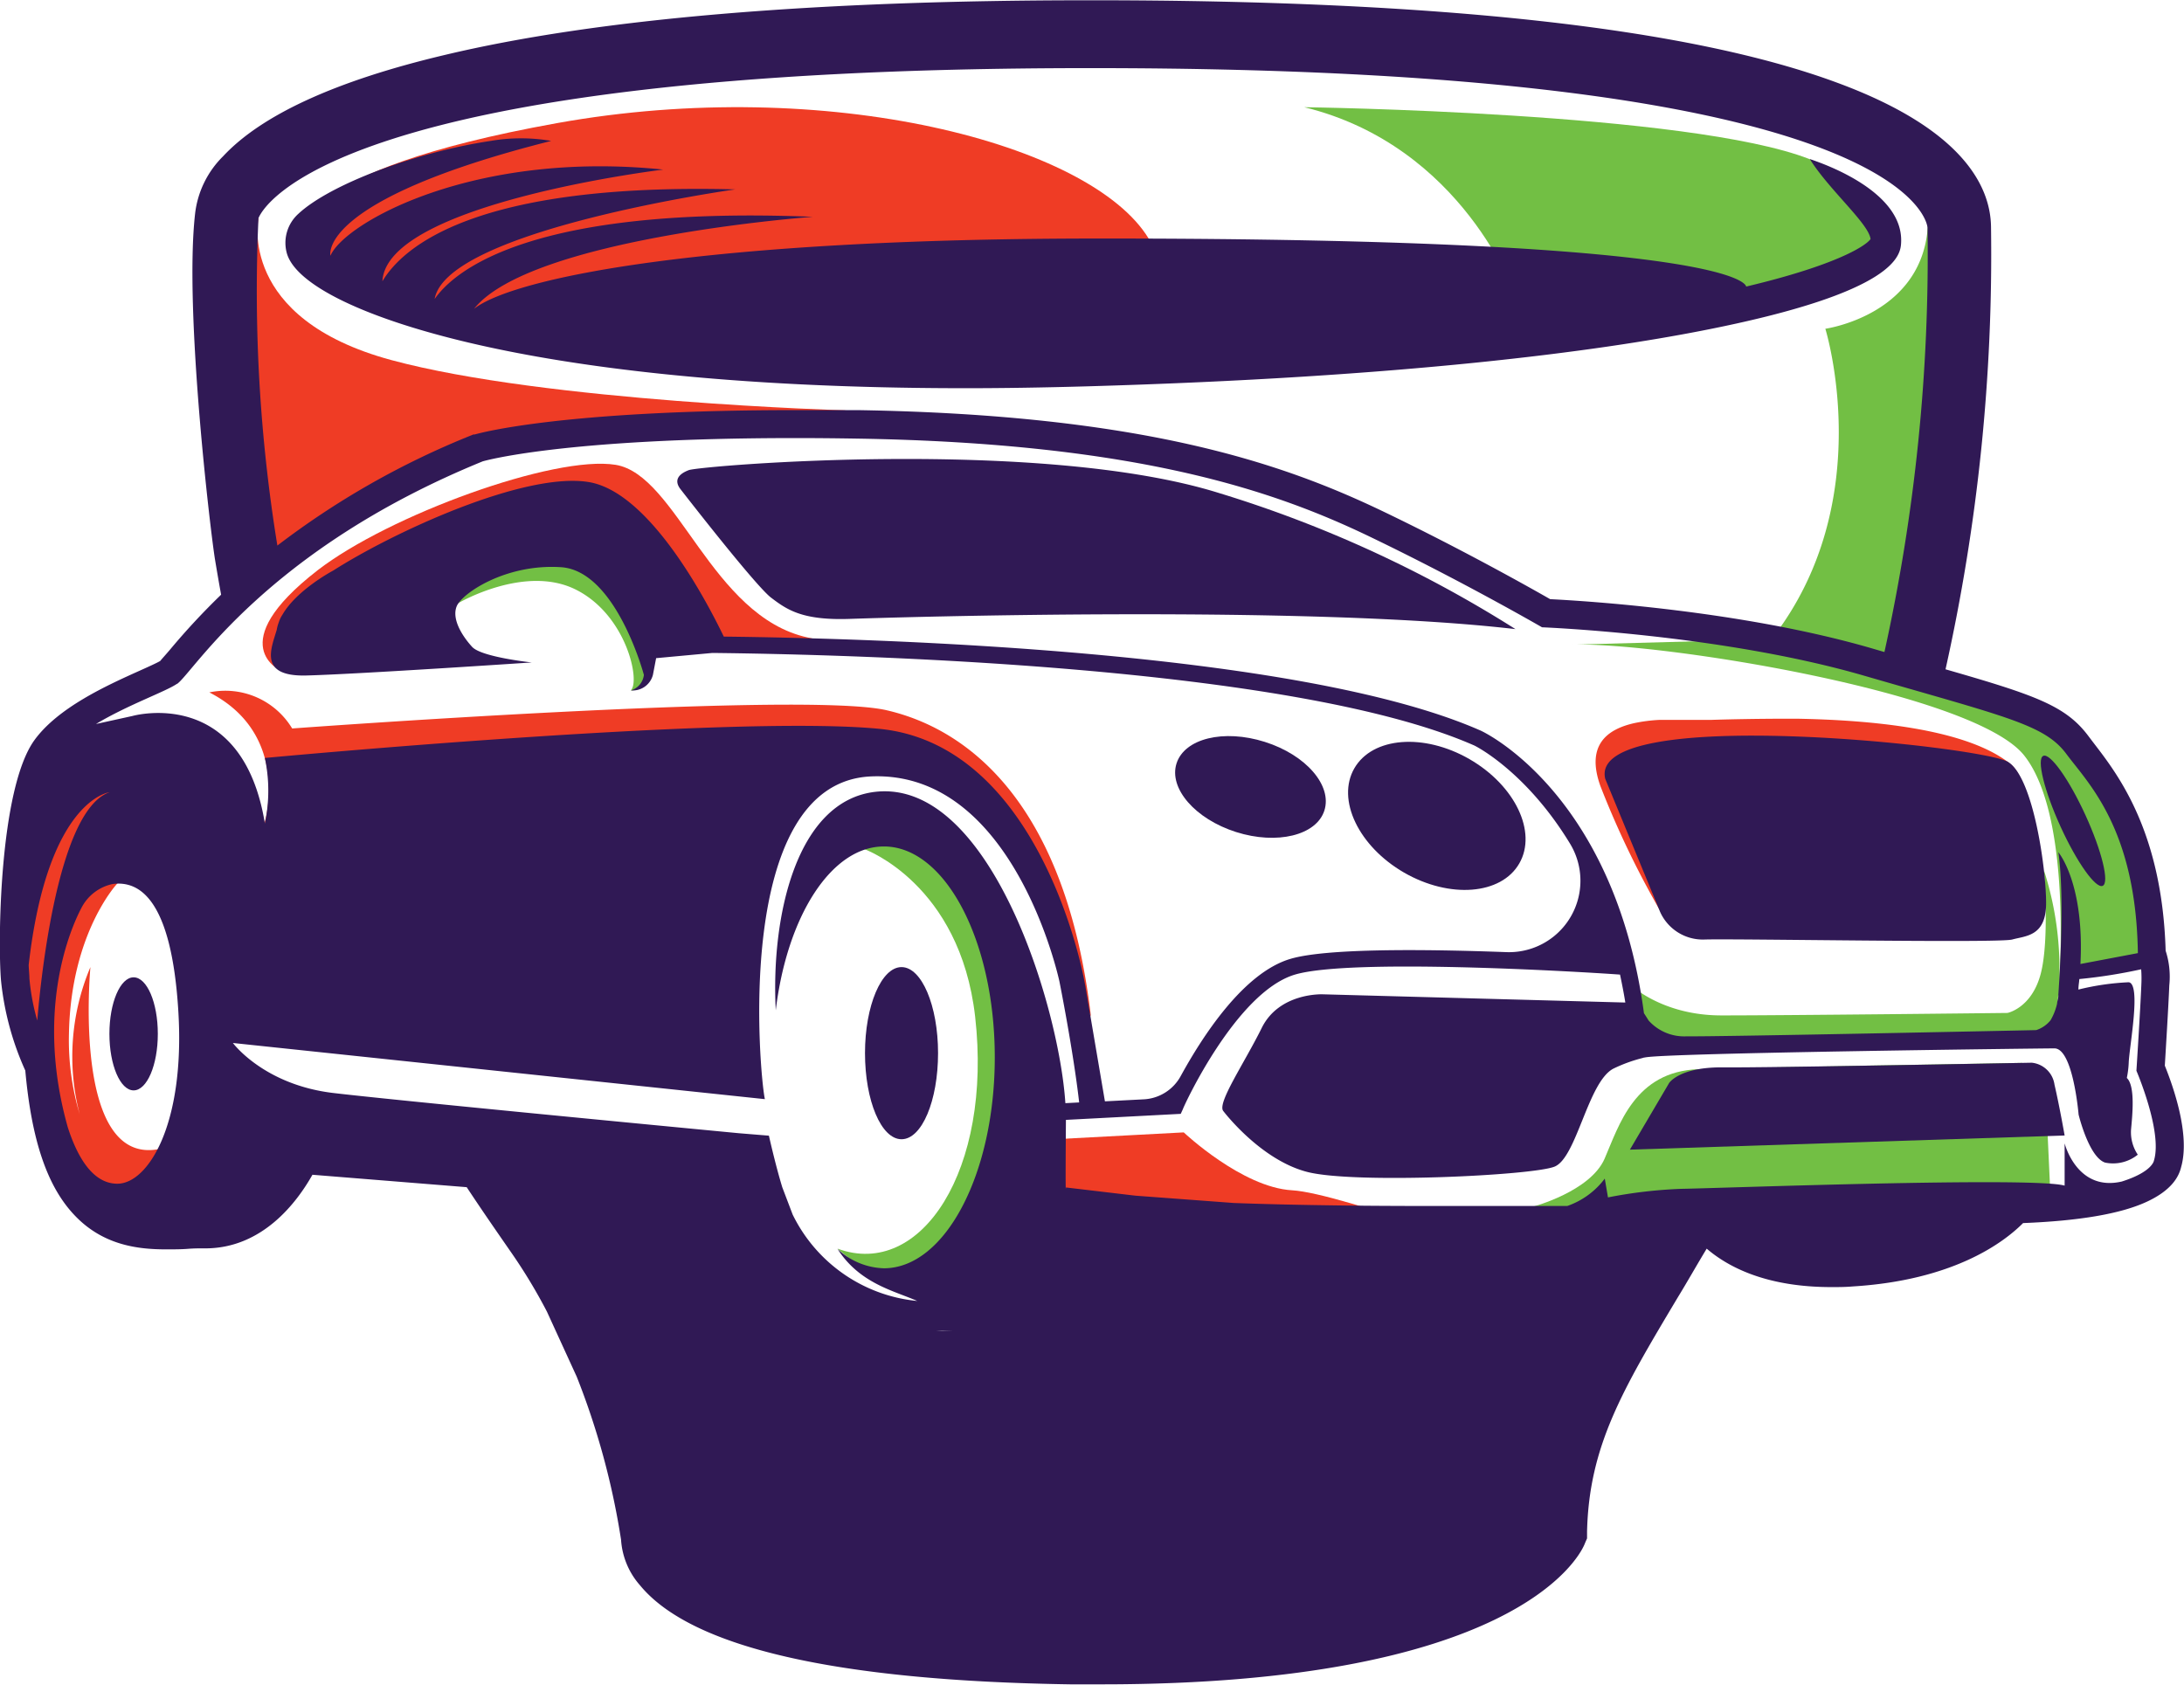 <svg xmlns="http://www.w3.org/2000/svg" viewBox="0 0 239.13 184.48"><defs><style>.cls-1{fill:#301955;}.cls-2{fill:#72bf44;}.cls-3{fill:#ef3c25;}</style></defs><g id="Слой_2" data-name="Слой 2"><g id="Layer_1" data-name="Layer 1"><path class="cls-1" d="M98.71,124.75c2.23,0,4-4.22,4-9.43s-1.8-9.42-4-9.42-4,4.22-4,9.42S96.48,124.75,98.71,124.75Z"/><path class="cls-1" d="M85,121.13v0Z"/><path class="cls-1" d="M135.34,91.11c4.47,1.42,8.8.37,9.67-2.36s-2-6.08-6.52-7.51-8.8-.37-9.67,2.36S130.87,89.69,135.34,91.11Z"/><path class="cls-2" d="M228.18,113.75H226C226.9,114.67,228.18,113.75,228.18,113.75Z"/><path class="cls-2" d="M225.37,108.9l0-.31a2.67,2.67,0,0,1,0,.31l1.61,3.5.8-6.5,7.86-.88-.38-2-1.18-5.6-1.89-7.55s-3.93-6.84-6.55-9.33-15.3-7.1-15.3-7.1l4.21-44.64s-3.11-14.55-3.45-4.43S199.86,36,199.86,36s5.89,18.93-5.9,34l-21.77.59c9.39-.29,44,5.18,49.46,12.16,4.73,6,4.06,21.21,3.8,25.18a35.12,35.12,0,0,0-1.66-12.64s.64,7.59-.35,11.35-3.64,4.28-3.64,4.28-24.82.28-31.37.27-10-3.43-10-3.43l1.54,6.39,43.44-.41H226C225.48,113.16,225.1,111.8,225.37,108.9Z"/><path class="cls-2" d="M61.8,57.53,52,60.25l-1.87,5.82S57.4,61.78,63,64.54s7.15,10.1,6.06,11.06a2.07,2.07,0,0,0,2.09-1.83c.34-1.92.66-4.45.66-4.45l-5.47-10.4Z"/><path class="cls-2" d="M111.37,105.9l-5-8.45-2.07-5.21L94.13,89.35,94.68,93s10.43,3.75,12.09,18.33c1.9,16.76-5.92,28.77-15.07,25.4,0,0,7.73,7.33,16.13,3.84s3.9-17.36,3.9-17.36Z"/><path class="cls-2" d="M221.38,116.39s-28.34.47-35.38.69-8.75,6.22-10.31,9.8-7.8,5.24-7.8,5.24l.73,3.18,53.45-3.18,2.42-1.56-.46-10Z"/><path class="cls-2" d="M184.76,35.45l11.43-3.05,7.73-3.57s7.92-6-5.8-11.41c-13.09-5.13-55.31-5.68-55.31-5.68C160.22,16,165.93,32.4,165.93,32.4l9.76,3.05Z"/><path class="cls-3" d="M97.06,77.77c-9.21-2.12-65.07,2-65.07,2a8.55,8.55,0,0,0-9.07-3.95c9,4.61,6.06,14.24,6.06,14.24l3.15,2.13L85,81.24l16.05,3,5.12,2.7,4.68,4.77,8.6,19.61C116.75,88.28,106.28,79.89,97.06,77.77Z"/><path class="cls-3" d="M32.11,59.58,50.91,48l41.76-3.06S59.76,44,42.85,39.43,28.3,23.89,28.3,23.89l-4.09-1.53,3,40.09Z"/><path class="cls-3" d="M67.41,50.9c-6.71-1.09-24.84,5.52-32.64,11.55-10.56,8.19-4,11-4,11l7.75-4.58.65-3.49,18.5-8.84,4.63-.65,11.84,10.7,3.34,3.87,16.37.92s5.17.72-5.4-1.57S74.13,52,67.41,50.9Z"/><path class="cls-3" d="M219.86,83.45c-4.9-3.7-15.16-4.61-23.18-4.75v0H196c-3.68,0-6.81.07-8.64.13l-2.2,0c-1,0-2.24,0-3.47,0h0a17.57,17.57,0,0,0-2.73.35h0c-3,.67-5.35,2.41-3.72,6.92a100.33,100.33,0,0,0,7.07,14.55h5.24l1-6.15L213,99.5S225.76,87.9,219.86,83.45Z"/><path class="cls-3" d="M34.78,28.83l8.23,3,12.61,3.57h73s3.45,1.09-2.86-9.29S90.55,8.17,61,13.48,33.41,25.54,33.41,25.54Z"/><path class="cls-3" d="M17.28,125.85C7.85,127.5,9.9,105.9,9.9,105.9A25.15,25.15,0,0,0,8.72,122a28.36,28.36,0,0,1-1.17-8.83c.21-11.06,5.3-16.43,5.3-16.43L14,89.89l1.83-5.61-4.8-.9L6.77,88.86S.11,101.42,3.12,113.19s3.31,15.43,3.31,15.43l3.2,3,3.16,2.28v0l1.18.84,5.69-.8S26.7,124.19,17.28,125.85Z"/><path class="cls-3" d="M129.61,124l-14.33.76-3.55-1.51V136l56.16,2.65s-20.94-8-26.42-8.31S129.61,124,129.61,124Z"/><path class="cls-1" d="M52.46,37.78c9.95,2.25,26.88,4.73,53.25,4.73,4.15,0,8.52-.07,13.14-.2,35.11-1,56.09-3.87,67.5-6.1,21.6-4.21,21.76-8.36,21.81-9.72.2-5.5-8.33-8.52-10-9.07,2.13,3.4,6.47,7.08,6.65,8.76-.59.82-4,2.92-13.62,5.2,0,0,.19-5.3-71-5.26-43.19,0-64,4.32-68.29,7.7C58.13,26,89,23.74,89,23.74c-30.77-1.23-39.21,5.85-41.41,9,1.33-7.58,32.91-12,32.91-12C52.13,20,44.13,27,41.87,30.8c.43-8.56,30.75-12.23,30.75-12.23C51.85,16.43,37.73,24.39,36.18,28c0,0-1.6-6.07,24.17-12.57a19.44,19.44,0,0,0-6.62,0c-8.22,1.23-17.62,4.76-21.08,8h0a4.27,4.27,0,0,0-1.27,4.2C32.26,31.19,40.14,35,52.46,37.78Z"/><path class="cls-1" d="M84.42,65.44c1.77,1.35,3.46,2.51,8.63,2.33s50.18-1.54,72.88,1.12A133.42,133.42,0,0,0,133.51,54C114,47.88,76.69,51,75.42,51.48s-1.6,1.21-.9,2.1C74.52,53.58,82.66,64.09,84.42,65.44Z"/><path class="cls-1" d="M153.73,95.55c5,2.88,10.64,2.44,12.62-1s-.46-8.54-5.45-11.42-10.63-2.43-12.61,1S148.75,92.67,153.73,95.55Z"/><path class="cls-1" d="M230.23,97c.75-.34-.09-3.81-1.89-7.74s-3.87-6.83-4.62-6.49.1,3.81,1.89,7.74S229.48,97.35,230.23,97Z"/><path class="cls-1" d="M222.46,116.37s-29,.56-33.8.51-5.91,1.72-5.91,1.72l-4.29,7.29,47.6-1.55s-.56-3.21-1.11-5.57A2.8,2.8,0,0,0,222.46,116.37Z"/><path class="cls-1" d="M2.77,117.23c.69,7.65,2.4,12.69,5.38,15.83,3.14,3.33,7,3.75,10.06,3.75.82,0,1.62,0,2.38-.06s1.29-.05,1.89-.05c6.28,0,10.05-5.08,11.73-8.06L51.1,130c1.63,2.47,3.13,4.63,4.43,6.51l.5.72a59.09,59.09,0,0,1,3.85,6.39l3.27,7.14A82.8,82.8,0,0,1,68,168.6a8.35,8.35,0,0,0,2.08,5c5.59,6.8,21.44,10.45,47.1,10.84l3.47,0c44.77,0,52.12-13.7,52.81-15.26l.15-.36.16-.36v-.78c.23-9.36,3.89-15.49,9.95-25.64,1-1.63,2-3.41,3.15-5.31,2.4,2.06,6.59,4.21,13.65,4.21.75,0,1.53,0,2.32-.07,11-.67,16.51-4.77,18.67-6.94,6.1-.24,10.62-1,13.47-2.3s3.6-2.83,3.84-3.85c1-3.52-.85-8.75-1.79-11.09.11-1.82.4-6.54.49-8.79a9.19,9.19,0,0,0-.4-3.79c-.38-13-5.2-19.26-7.82-22.67l-.6-.79c-2.48-3.35-5.77-4.51-15.68-7.36A208.83,208.83,0,0,0,218,24.83c-.06-4.4-3.06-10.71-16.92-15.8-16.24-6-43.65-9-81.46-9h-.42c-30,0-53.79,2-70.55,6-11.89,2.82-20,6.55-24.23,11.09a10.52,10.52,0,0,0-3.06,6.29c-1.21,10.7,1.73,35.18,2.19,37.91.21,1.26.43,2.54.66,3.8a76.84,76.84,0,0,0-5.58,6c-.42.5-.88,1-1.09,1.26-.39.23-1.46.71-2.33,1.1-3.53,1.59-8.86,4-11.45,7.58-3.86,5.37-4,22.25-3.65,26.3A31.6,31.6,0,0,0,2.77,117.23Zm10.08,12.39c-2.66,0-4.35-2.85-5.42-6.15C3.39,109.2,8.73,99.79,9,99.26a5,5,0,0,1,3.35-2.46c2.91-.38,6.44,1.65,7.18,14S16.2,129.62,12.85,129.62Zm76.52,11.49v0l0,0Zm13.18,4.59.63,0,1.16.07ZM84.94,110.63C86.17,100.36,91,92.69,96.78,92.69c6.71,0,12.14,10.34,12.14,23.09s-5.43,23.1-12.14,23.1a7.7,7.7,0,0,1-5.08-2.12c2.43,3.79,6.16,4.57,8.73,5.7A17,17,0,0,1,86.79,133L85.65,130c-.77-2.53-1.46-5.64-1.46-5.64l-3.3-.27c-9.1-.87-38.08-3.65-44.45-4.41-7.58-.92-10.94-5.47-10.94-5.47l58.25,6.15c-.52-2.11-3.69-34.67,11.62-35.34,15.72-.67,20.63,22.46,20.63,22.46s1.5,7.48,2.16,13.24l-1.51.08c-.7-10.75-8.31-35.53-20.83-34.09C87.19,87.72,84.4,100.35,84.94,110.63Zm149.52-2.82c-.11,2.76-.54,9.44-.54,9.44s2.88,6.68,1.92,9.83c0,0-.14,1.23-3.52,2.3-4.93,1.14-6.26-4.18-6.26-4.18v4.63c-3.39-1-38.3.3-41.94.35a50.94,50.94,0,0,0-8.06.94l-.35-2.06a8.69,8.69,0,0,1-4.11,3c-3.59,0-7.6,0-11.78,0s-8.25,0-12.4-.05c-5.14-.06-9.17-.16-12.34-.28l-10.76-.8-7.61-.9s-.07,1.94,0-7.4l12.57-.66.24-.52c0-.13,5.79-12.81,12.27-14.73,6-1.78,30.32-.37,35.59,0,.21,1,.41,2,.58,3.06l-33.12-.9s-4.76-.22-6.69,3.68-4.91,8.25-4.21,9.1c0,0,4.08,5.4,9.27,6.69s24.57.38,27-.6,3.65-9.27,6.44-10.73a16.55,16.55,0,0,1,3.14-1.15l.24-.07h.06c1.93-.5,43.61-1,44.85-1,2.05,0,2.65,7.25,2.65,7.25s1.12,4.68,2.91,5.26a4.31,4.31,0,0,0,3.57-.87,4.4,4.4,0,0,1-.74-2.72c.12-1.37.51-4.78-.46-5.68a10.6,10.6,0,0,0,.21-1.73c.09-1.85,1.37-8.56,0-8.75a28,28,0,0,0-5.51.8c0-.4.07-.77.1-1.15a57,57,0,0,0,6.77-1.07A13.68,13.68,0,0,1,234.46,107.81ZM28.3,23.89c.5-1.23,8.37-16.43,90.9-16.43h.42c90.27,0,91.43,17.32,91.43,17.49v.16a201.59,201.59,0,0,1-4.72,46.29l-1.4-.41c-14.23-4.13-31.35-5.19-35.2-5.38-2.24-1.28-9.81-5.54-18.36-9.64-10.82-5.18-26.11-10.55-57.43-11.06-2.33,0-4.63,0-6.84,0-25.82,0-34.76,2.56-35.13,2.67l-.15,0-.14.06A90.13,90.13,0,0,0,30.37,59.74,173.83,173.83,0,0,1,28.3,23.89Zm-8.91,51c1.8-1.27,9.7-14.66,33.46-24.37,0,0,8.58-2.55,34.25-2.55q3.23,0,6.79.06c31,.5,46,5.88,56.14,10.76s18.81,9.9,18.81,9.9,19.61.76,35.23,5.29,19.8,5.37,22.18,8.58,7.63,8.19,7.83,21.81l-6.29,1.19c.46-8.89-2.42-12.24-2.42-12.24.78,5.2,0,15.6,0,15.6,0,.18,0,.34-.05.51a2.54,2.54,0,0,0-.09.49,6.44,6.44,0,0,1-.71,1.8,3.37,3.37,0,0,1-1.57,1.08s-34.57.73-38.28.68a5.23,5.23,0,0,1-4.16-1.73c-.18-.29-.35-.56-.51-.8-3.19-23.83-17.32-30.74-18-31-20-8.75-66.37-10.06-82.75-10.24-2.1-4.35-8.23-15.83-14.77-16.92-7-1.16-21.31,5.42-28,9.69h0s-4,2.11-5.56,4.84a3.27,3.27,0,0,0-.4.84,4.07,4.07,0,0,0-.22.81h0c-.61,2.06-2,5.11,3.18,5,5.63-.14,24.74-1.43,24.74-1.43s-5.49-.58-6.52-1.7S49.43,67.83,50,66.4s5.39-4.69,11.43-4.29S70.5,73.9,70.5,73.9a2,2,0,0,1-1.42,1.7,2.28,2.28,0,0,0,2.41-1.7l.35-1.83L78,71.5c14.89.16,63.35,1.35,83.32,10.09.09,0,5.74,2.81,10.59,10.8a7.82,7.82,0,0,1-7,11.87c-8.95-.33-19.7-.43-23.62.74-5.22,1.54-9.74,8.69-12,12.81a4.89,4.89,0,0,1-4.06,2.57l-4.25.22-2.13-12.52c-.8-4.79-6.21-26.67-22.57-28.27S29,83,29,83a17.25,17.25,0,0,1,0,7.16C26.52,75,14.51,78.4,14.51,78.4l-4,.88C14,77.18,18.18,75.72,19.39,74.87ZM12,86.75c-5.61,1.9-7.51,20.09-7.92,25a24.35,24.35,0,0,1-.86-4.61c0-.42-.06-.92-.08-1.47C5.21,87.49,12,86.75,12,86.75Z"/><path class="cls-1" d="M181.78,99.88a5.12,5.12,0,0,0,4.86,3c3.59-.11,32.18.41,33.68,0s3.65-.35,3.71-3.83-1.33-13.89-4.17-15.62-46.07-6.37-44.1,1.85Z"/><ellipse class="cls-1" cx="14.63" cy="113.21" rx="2.65" ry="6.19"/></g></g></svg>